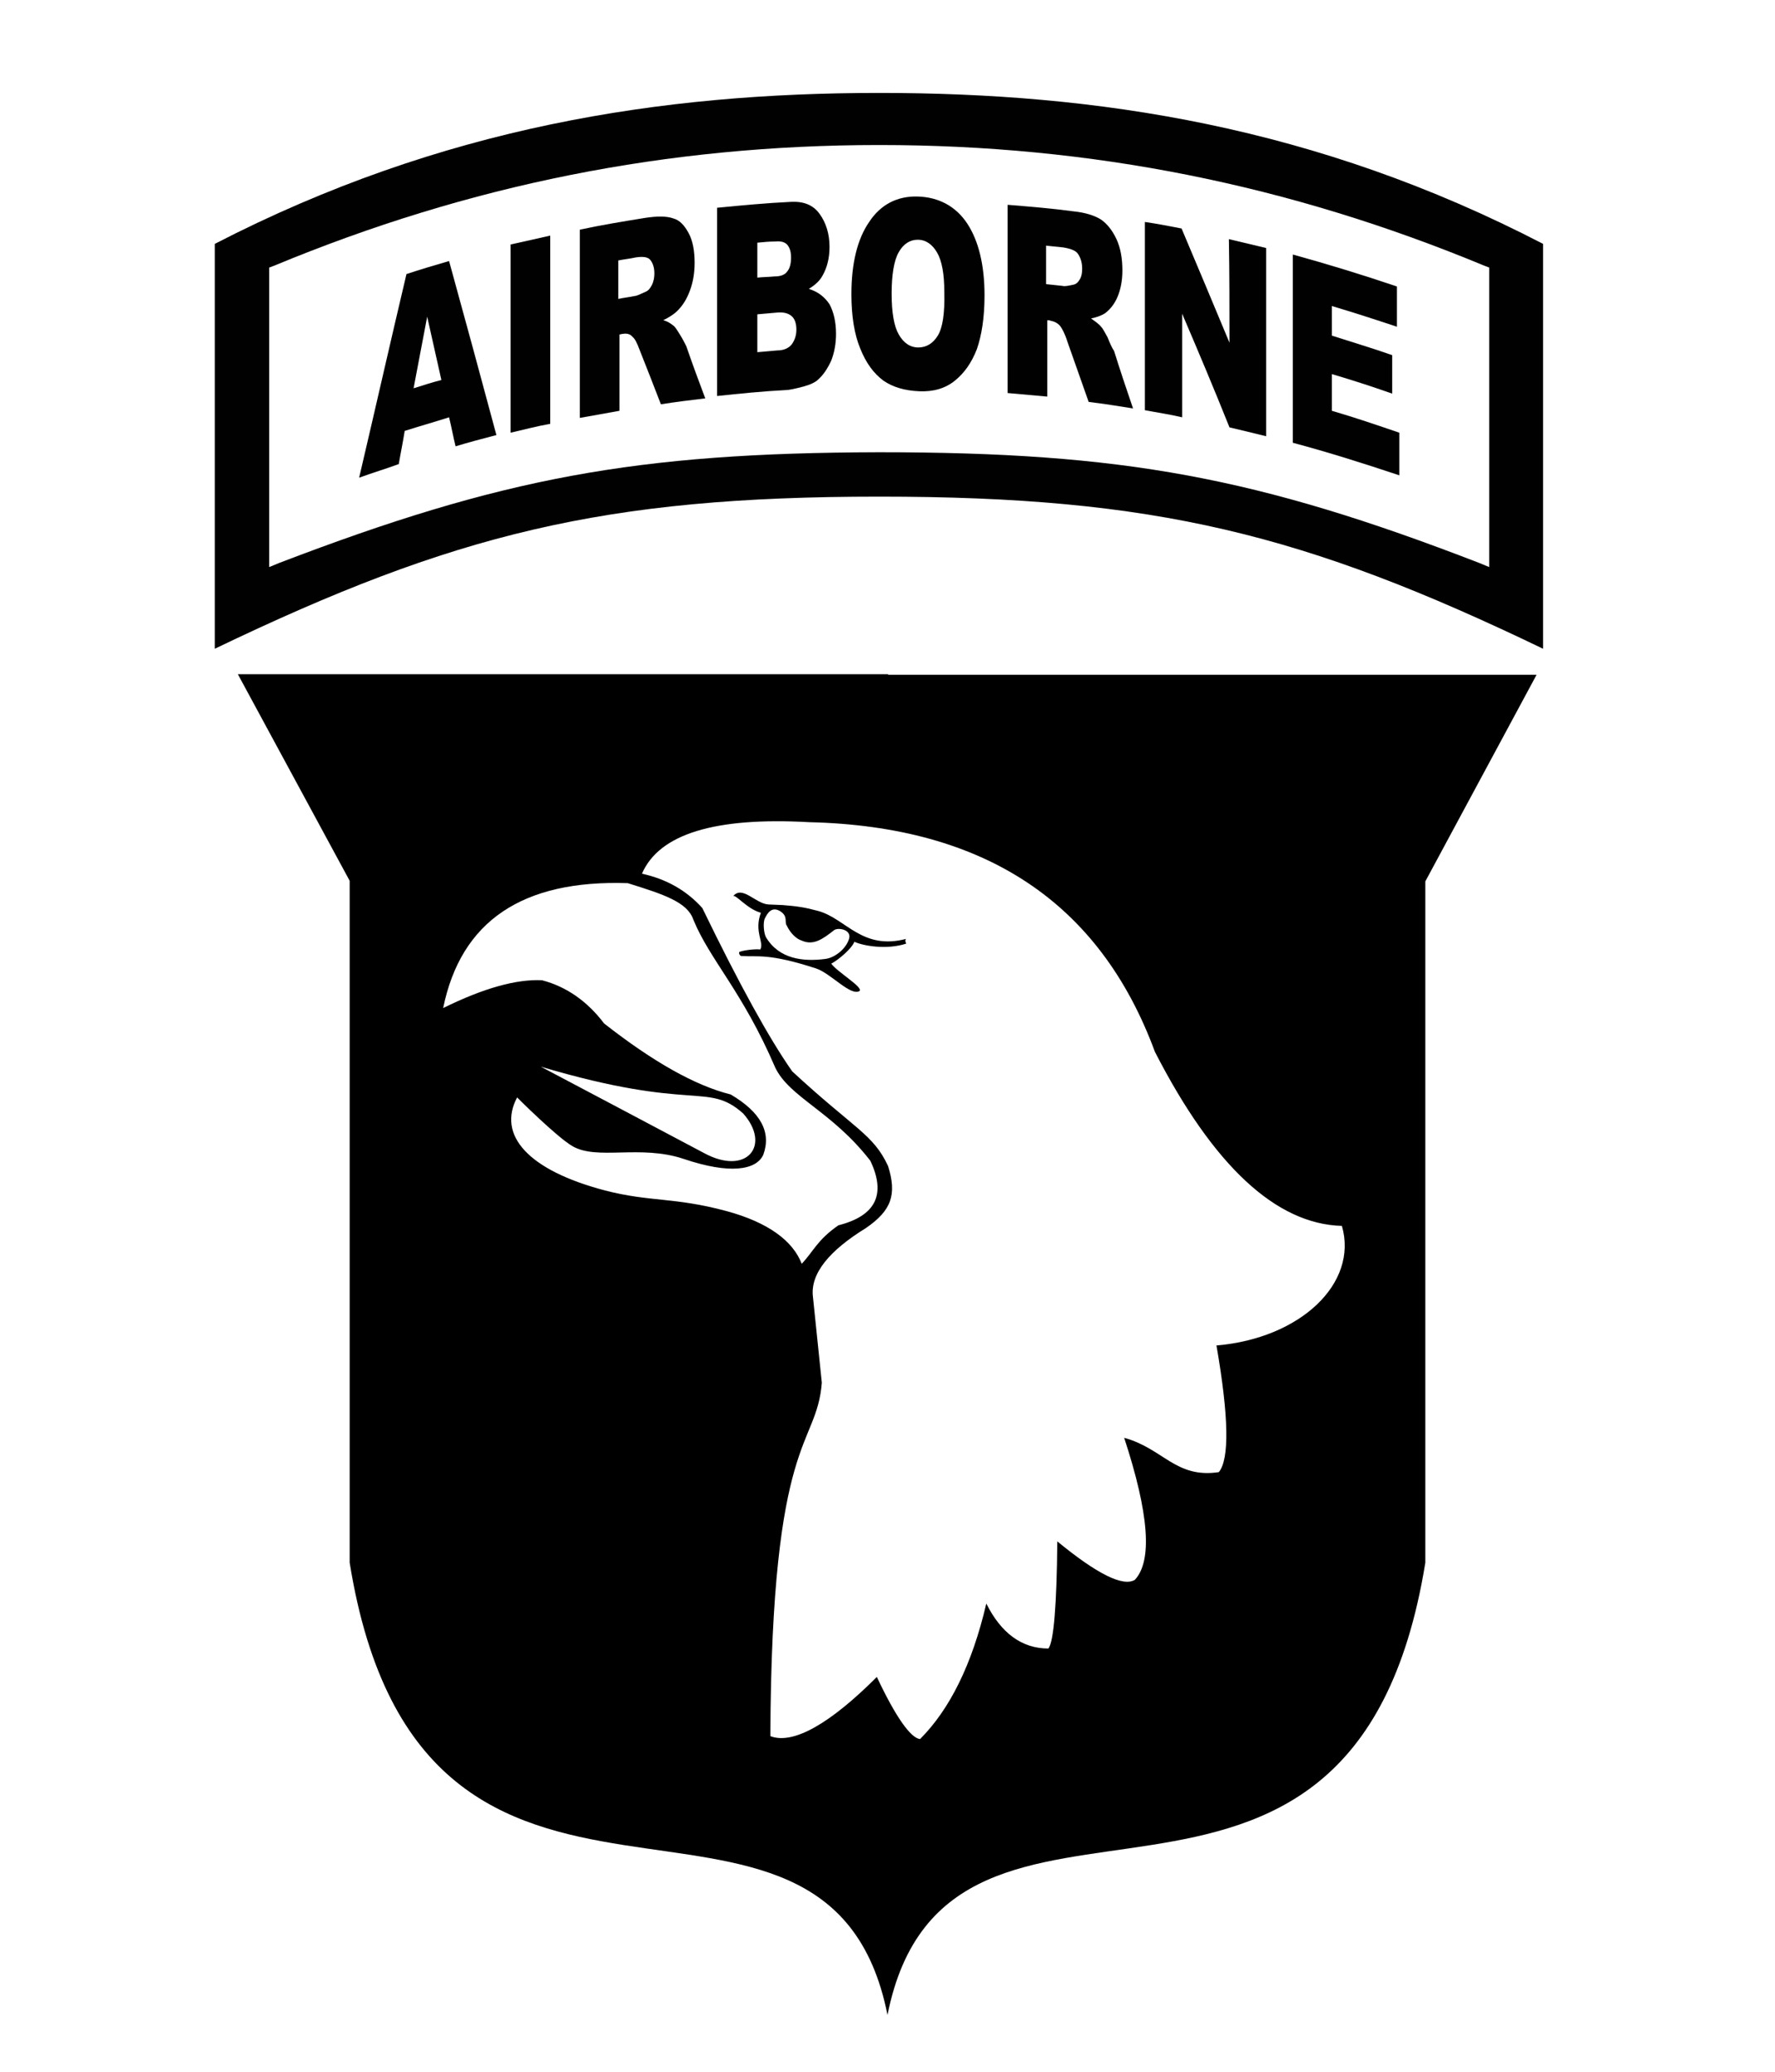 <?xml version="1.0" encoding="utf-8"?>
<!-- Generator: Adobe Illustrator 28.3.0, SVG Export Plug-In . SVG Version: 6.00 Build 0)  -->
<svg version="1.1" id="Layer_2_00000158011924134591742750000012595393684933331870_"
	 xmlns="http://www.w3.org/2000/svg" xmlns:xlink="http://www.w3.org/1999/xlink" x="0px" y="0px" viewBox="0 0 300 350"
	 style="enable-background:new 0 0 300 350;" xml:space="preserve">
<style type="text/css">
	.st0{fill:none;}
	.st1{fill:#010101;}
</style>
<path d="M153.2,158.6c-7.5,2-10.2-3.4-14.9-4.7c-2.2-0.6-3.5-0.8-6-1l-2.4-0.1c-2.2-0.1-4.4-3.3-6-1.4c0.4-0.4,2.4,2.2,4.7,2.8
	c-1.2,3.2,0.6,5-0.1,6.2c-0.8-0.1-2.7,0.1-3.5,0.4c-0.2,0.1,0,0.7,0.3,0.7c2.8,0.2,4.6-0.5,12.6,2.1c2.5,0.8,5.9,4.8,7.4,3.8
	c0.5-0.7-3.8-3.2-4.8-4.6c1.3-0.7,3.5-2.6,3.9-3.7c1.5,0.7,5.5,1.4,8.8,0.3C153.2,159.6,152.8,158.7,153.2,158.6z M143.5,158.6
	c-0.5,1.7-2.4,3.2-4,3.4c-3.8,0.5-7.8,0-10-3.6c-0.4-0.6-0.6-2.6-0.2-3.3c0.4-0.8,1.1-2,2.5-1.2c1.5,0.9,0.7,1.9,1.2,2.5
	c0.5,1.1,1.5,2.2,2.5,2.5c2,0.9,3.6-0.3,5.4-1.7C141.5,156.6,144,157,143.5,158.6z"/>
<g>
	<path class="st0" d="M153.2,158.6c-7.5,2-10.2-3.4-14.9-4.7c-2.2-0.6-3.5-0.8-6-1l-2.4-0.1c-2.2-0.1-4.4-3.3-6-1.4
		c0.4-0.4,2.4,2.2,4.7,2.8c-1.2,3.2,0.6,5-0.1,6.2c-0.8-0.1-2.7,0.1-3.5,0.4c-0.2,0.1,0,0.7,0.3,0.7c2.8,0.2,4.6-0.5,12.6,2.1
		c2.5,0.8,5.9,4.8,7.4,3.8c0.5-0.7-3.8-3.2-4.8-4.6c1.3-0.7,3.5-2.6,3.9-3.7c1.5,0.7,5.5,1.4,8.8,0.3
		C153.2,159.6,152.8,158.7,153.2,158.6z"/>
	<path d="M150.1,113.9H40.2l18.9,34.9V264c12.3,76.4,80.7,25.3,90.9,76.4c10.2-51.1,78.5,0,90.9-76.4V148.9l18.8-34.9H150.1z
		 M102.2,201.1c-12.9-3.4-18.2-9.3-14.8-15.7c0,0,6.6,6.6,9.3,8.2c4.2,2.5,11.5-0.3,18.9,2.2c7.7,2.6,12.2,1.9,13.4-0.7
		c1.4-3.8-0.4-7.2-5.5-10.2c-6-1.5-13.1-5.5-21.4-12c-2.8-3.7-6.3-6.2-10.5-7.3c-4.3-0.2-9.8,1.3-16.7,4.7
		c3-14.7,13.4-21.7,31.2-21.1c6.1,1.9,10.1,3.2,11.1,6.2c2.8,6.8,8.3,12.1,13.8,24.9c2.4,5.1,9.6,7.4,16.1,15.8
		c2.7,5.7,0.9,9.3-5.4,10.9c-3.6,2.5-4.2,4.4-6.2,6.5c-1.5-3.9-5.7-7-12.7-8.9C113.9,202.2,109.9,203.1,102.2,201.1z M91.4,180.2
		c25.9,7.7,28.1,2.5,34.2,7.9c4.8,5.4,0.6,10.6-6.6,6.7C114.7,192.5,91.4,180.2,91.4,180.2z M205.6,227.3
		c2.1,12.1,2.2,19.2,0.4,21.4c-7.3,1.1-9.4-4-16-5.8c4.2,12.8,4.8,20.8,1.8,24c-2,1.2-6.4-1-13.1-6.5c-0.1,10.8-0.6,16.9-1.5,18.1
		c-4.5,0-8-2.6-10.5-7.6c-2.4,10.3-6.2,17.9-11.2,22.9c-1.6-0.2-4.1-3.7-7.3-10.5c-7.8,7.8-14.1,11.5-18,10
		c0.2-51.4,7.8-48.5,8.7-59.7l-1.5-14.5c-0.5-4,2.9-7.9,8.9-11.6c4.4-3,5.3-5.7,3.8-10.5c-2.5-5.4-5.6-6.2-16.2-16
		c-3.8-5.4-8.9-14.6-15.2-27.6c-2.7-3-6.1-4.9-10.2-5.8c2.9-6.7,12.3-9.6,28.3-8.7c29.7,0.7,49.1,13.6,58.4,38.8
		c9.9,19.3,20.5,29.1,31.6,29.4C229.6,216.8,219.8,226.1,205.6,227.3z"/>
</g>
<path class="st1" d="M260.8,109.6V41.2c-38.4-19.9-75.4-25.5-112.2-25.5S74.7,21.4,36.3,41.2v68.4C76.7,90.2,102,83.9,148.6,83.9
	S220.5,90.2,260.8,109.6z M47.2,95.1l-1.7,0.7V45.2l0.8-0.3c33-13.7,66.5-20.4,102.3-20.4s69.3,6.7,102.3,20.4l0.8,0.3v50.6
	l-1.7-0.7c-37.5-14.5-60.3-18.7-101.4-18.7C107.5,76.5,84.8,80.7,47.2,95.1z"/>
<g>
	<path class="st1" d="M114.9,56.5c-0.5-0.8-0.8-1.3-1.1-1.5c-0.4-0.3-0.9-0.7-1.7-0.9c1-0.5,1.8-1,2.4-1.6c0.9-0.9,1.6-2,2.1-3.4
		c0.5-1.3,0.8-2.9,0.8-4.7c0-2-0.3-3.7-1-5s-1.5-2.2-2.6-2.5c-1.1-0.4-2.7-0.4-4.7-0.1c-3.7,0.6-7.4,1.2-11.1,2
		c0,10.6,0,21.2,0,31.8c2.2-0.4,4.5-0.8,6.7-1.2c0-4.3,0-8.6,0-12.9c0.2,0,0.4-0.1,0.6-0.1c0.6-0.1,1.2,0,1.6,0.5
		c0.4,0.3,0.8,1.1,1.2,2.2c1.2,3,2.4,6.1,3.6,9.2c2.5-0.4,5-0.7,7.5-1c-1.1-2.9-2.2-5.9-3.2-8.8C115.7,57.9,115.4,57.3,114.9,56.5z
		 M110.2,48.1c-0.3,0.6-0.6,1-1.1,1.2c-0.9,0.4-1.5,0.7-1.8,0.7c-0.9,0.2-1.9,0.3-2.8,0.5c0-2.2,0-4.3,0-6.5c1-0.2,2-0.3,2.9-0.5
		c1.2-0.2,2.1-0.1,2.5,0.4c0.4,0.5,0.7,1.2,0.7,2.3C110.6,46.8,110.5,47.5,110.2,48.1z"/>
</g>
<g>
	<path class="st1" d="M187.2,57c-0.5-0.9-0.8-1.5-1.1-1.8c-0.4-0.5-1-0.9-1.7-1.4c1-0.2,1.8-0.5,2.4-0.9c0.9-0.7,1.6-1.6,2.1-2.8
		c0.5-1.2,0.8-2.7,0.8-4.4c0-2-0.3-3.8-1-5.3c-0.7-1.5-1.6-2.6-2.6-3.3c-1.1-0.7-2.7-1.2-4.7-1.4c-3.7-0.5-7.4-0.8-11.1-1.1
		c0,10.6,0,21.2,0,31.8c2.2,0.2,4.5,0.4,6.7,0.6c0-4.3,0-8.6,0-12.9c0.2,0,0.4,0,0.6,0.1c0.6,0.1,1.2,0.4,1.6,0.9
		c0.3,0.4,0.8,1.3,1.2,2.6c1.2,3.4,2.4,6.8,3.6,10.2c2.5,0.3,5,0.7,7.5,1.1c-1.1-3.2-2.2-6.5-3.2-9.7C187.9,58.7,187.6,58,187.2,57z
		 M182.5,47.2c-0.3,0.5-0.6,0.8-1.1,0.9c-0.9,0.2-1.5,0.3-1.8,0.2c-0.9-0.1-1.9-0.2-2.8-0.3c0-2.2,0-4.3,0-6.5c1,0.1,2,0.2,2.9,0.3
		c1.2,0.2,2.1,0.5,2.5,1.1c0.4,0.6,0.7,1.4,0.7,2.5C182.9,46.1,182.8,46.7,182.5,47.2z"/>
</g>
<g>
	<path class="st1" d="M207.8,57.9c-2.7-6.5-5.4-12.9-8.1-19.3c-2.1-0.4-4.1-0.8-6.2-1.1c0,10.6,0,21.2,0,31.8
		c2.1,0.4,4.2,0.7,6.3,1.2c0-5.8,0-11.7,0-17.5c2.7,6.3,5.4,12.7,8,19.2c2.1,0.5,4.2,1,6.2,1.5c0-10.6,0-21.2,0-31.8
		c-2.1-0.5-4.2-1-6.3-1.5C207.8,46.2,207.8,52,207.8,57.9z"/>
</g>
<g>
	<path class="st1" d="M155.1,33.2c-3.5-0.1-6.3,1.4-8.2,4.3c-2,2.9-3,7-3,12.2c0,3.7,0.5,6.8,1.5,9.2c1,2.5,2.3,4.2,3.9,5.4
		c1.6,1.1,3.6,1.7,6.1,1.8c2.4,0.1,4.4-0.5,6-1.8s2.8-3,3.7-5.3c0.8-2.3,1.3-5.3,1.3-9.1c0-5.1-1-9.2-2.9-12.1
		S158.7,33.3,155.1,33.2z M158.5,56.7c-0.8,1.3-1.9,2-3.3,2c-1.4,0-2.5-0.8-3.3-2.2c-0.8-1.4-1.2-3.7-1.2-6.9c0-3.2,0.4-5.6,1.2-7
		c0.8-1.4,1.9-2.1,3.2-2.1c1.4,0,2.5,0.8,3.3,2.2c0.8,1.4,1.2,3.6,1.2,6.6C159.7,53,159.3,55.4,158.5,56.7z"/>
</g>
<g>
	<path class="st1" d="M75.9,44.1c-2.4,0.7-4.8,1.4-7.2,2.2c-2.7,11.4-5.3,22.9-8,34.4c2.2-0.8,4.5-1.5,6.7-2.3
		c0.3-1.8,0.7-3.7,1-5.6c2.5-0.8,5-1.5,7.5-2.3c0.4,1.6,0.7,3.3,1.1,4.9c2.3-0.7,4.6-1.3,6.9-1.9C81.3,63.8,78.6,53.9,75.9,44.1z
		 M69.9,65.6l2.3-12.1c0.8,3.6,1.6,7.1,2.4,10.7C73,64.6,71.5,65.1,69.9,65.6z"/>
</g>
<g>
	<path class="st1" d="M86.3,73.1c2.2-0.5,4.4-1.1,6.7-1.5c0-10.6,0-21.2,0-31.8c-2.2,0.5-4.4,1-6.7,1.5
		C86.3,51.9,86.3,62.5,86.3,73.1z"/>
</g>
<g>
	<path class="st1" d="M225.1,69.4c0-2.1,0-4.2,0-6.2c3.4,1,6.8,2.1,10.2,3.3c0-2.2,0-4.3,0-6.5c-3.4-1.2-6.8-2.2-10.2-3.3
		c0-1.7,0-3.3,0-5c3.7,1.1,7.4,2.3,11,3.5c0-2.3,0-4.5,0-6.8c-5.9-2-11.8-3.8-17.6-5.4c0,10.6,0,21.2,0,31.8c6,1.6,12,3.5,18,5.5
		c0-2.4,0-4.8,0-7.2C232.7,71.8,228.9,70.5,225.1,69.4z"/>
</g>
<g>
	<path class="st1" d="M136.7,48.8c1-0.6,1.8-1.3,2.3-2.2c0.8-1.4,1.2-3,1.2-4.9c0-2.2-0.6-4.1-1.7-5.6c-1.1-1.5-2.7-2.1-4.8-2
		c-4.2,0.2-8.4,0.6-12.5,1c0,10.6,0,21.2,0,31.8c3.8-0.4,7.7-0.8,11.6-1c0.5,0,1.5-0.2,3-0.6c1.1-0.3,2-0.7,2.5-1.2
		c0.9-0.8,1.6-1.9,2.2-3.2c0.5-1.3,0.8-2.8,0.8-4.5c0-2-0.4-3.7-1.1-5C139.4,50.2,138.3,49.3,136.7,48.8z M128,41c1-0.1,2-0.2,3-0.2
		c1-0.1,1.7,0.1,2.1,0.6c0.4,0.5,0.6,1.2,0.6,2.1c0,1-0.2,1.8-0.6,2.3c-0.4,0.6-1.1,0.9-2.2,0.9c-1,0.1-2,0.1-2.9,0.2
		C128,45,128,43,128,41z M133.8,58.2c-0.5,0.6-1.3,1-2.4,1c-1.1,0.1-2.3,0.2-3.4,0.3c0-2.1,0-4.3,0-6.4c1.1-0.1,2.3-0.2,3.4-0.3
		c1.2-0.1,2,0.2,2.5,0.7c0.5,0.5,0.7,1.3,0.7,2.2C134.6,56.7,134.3,57.5,133.8,58.2z"/>
</g>
</svg>
